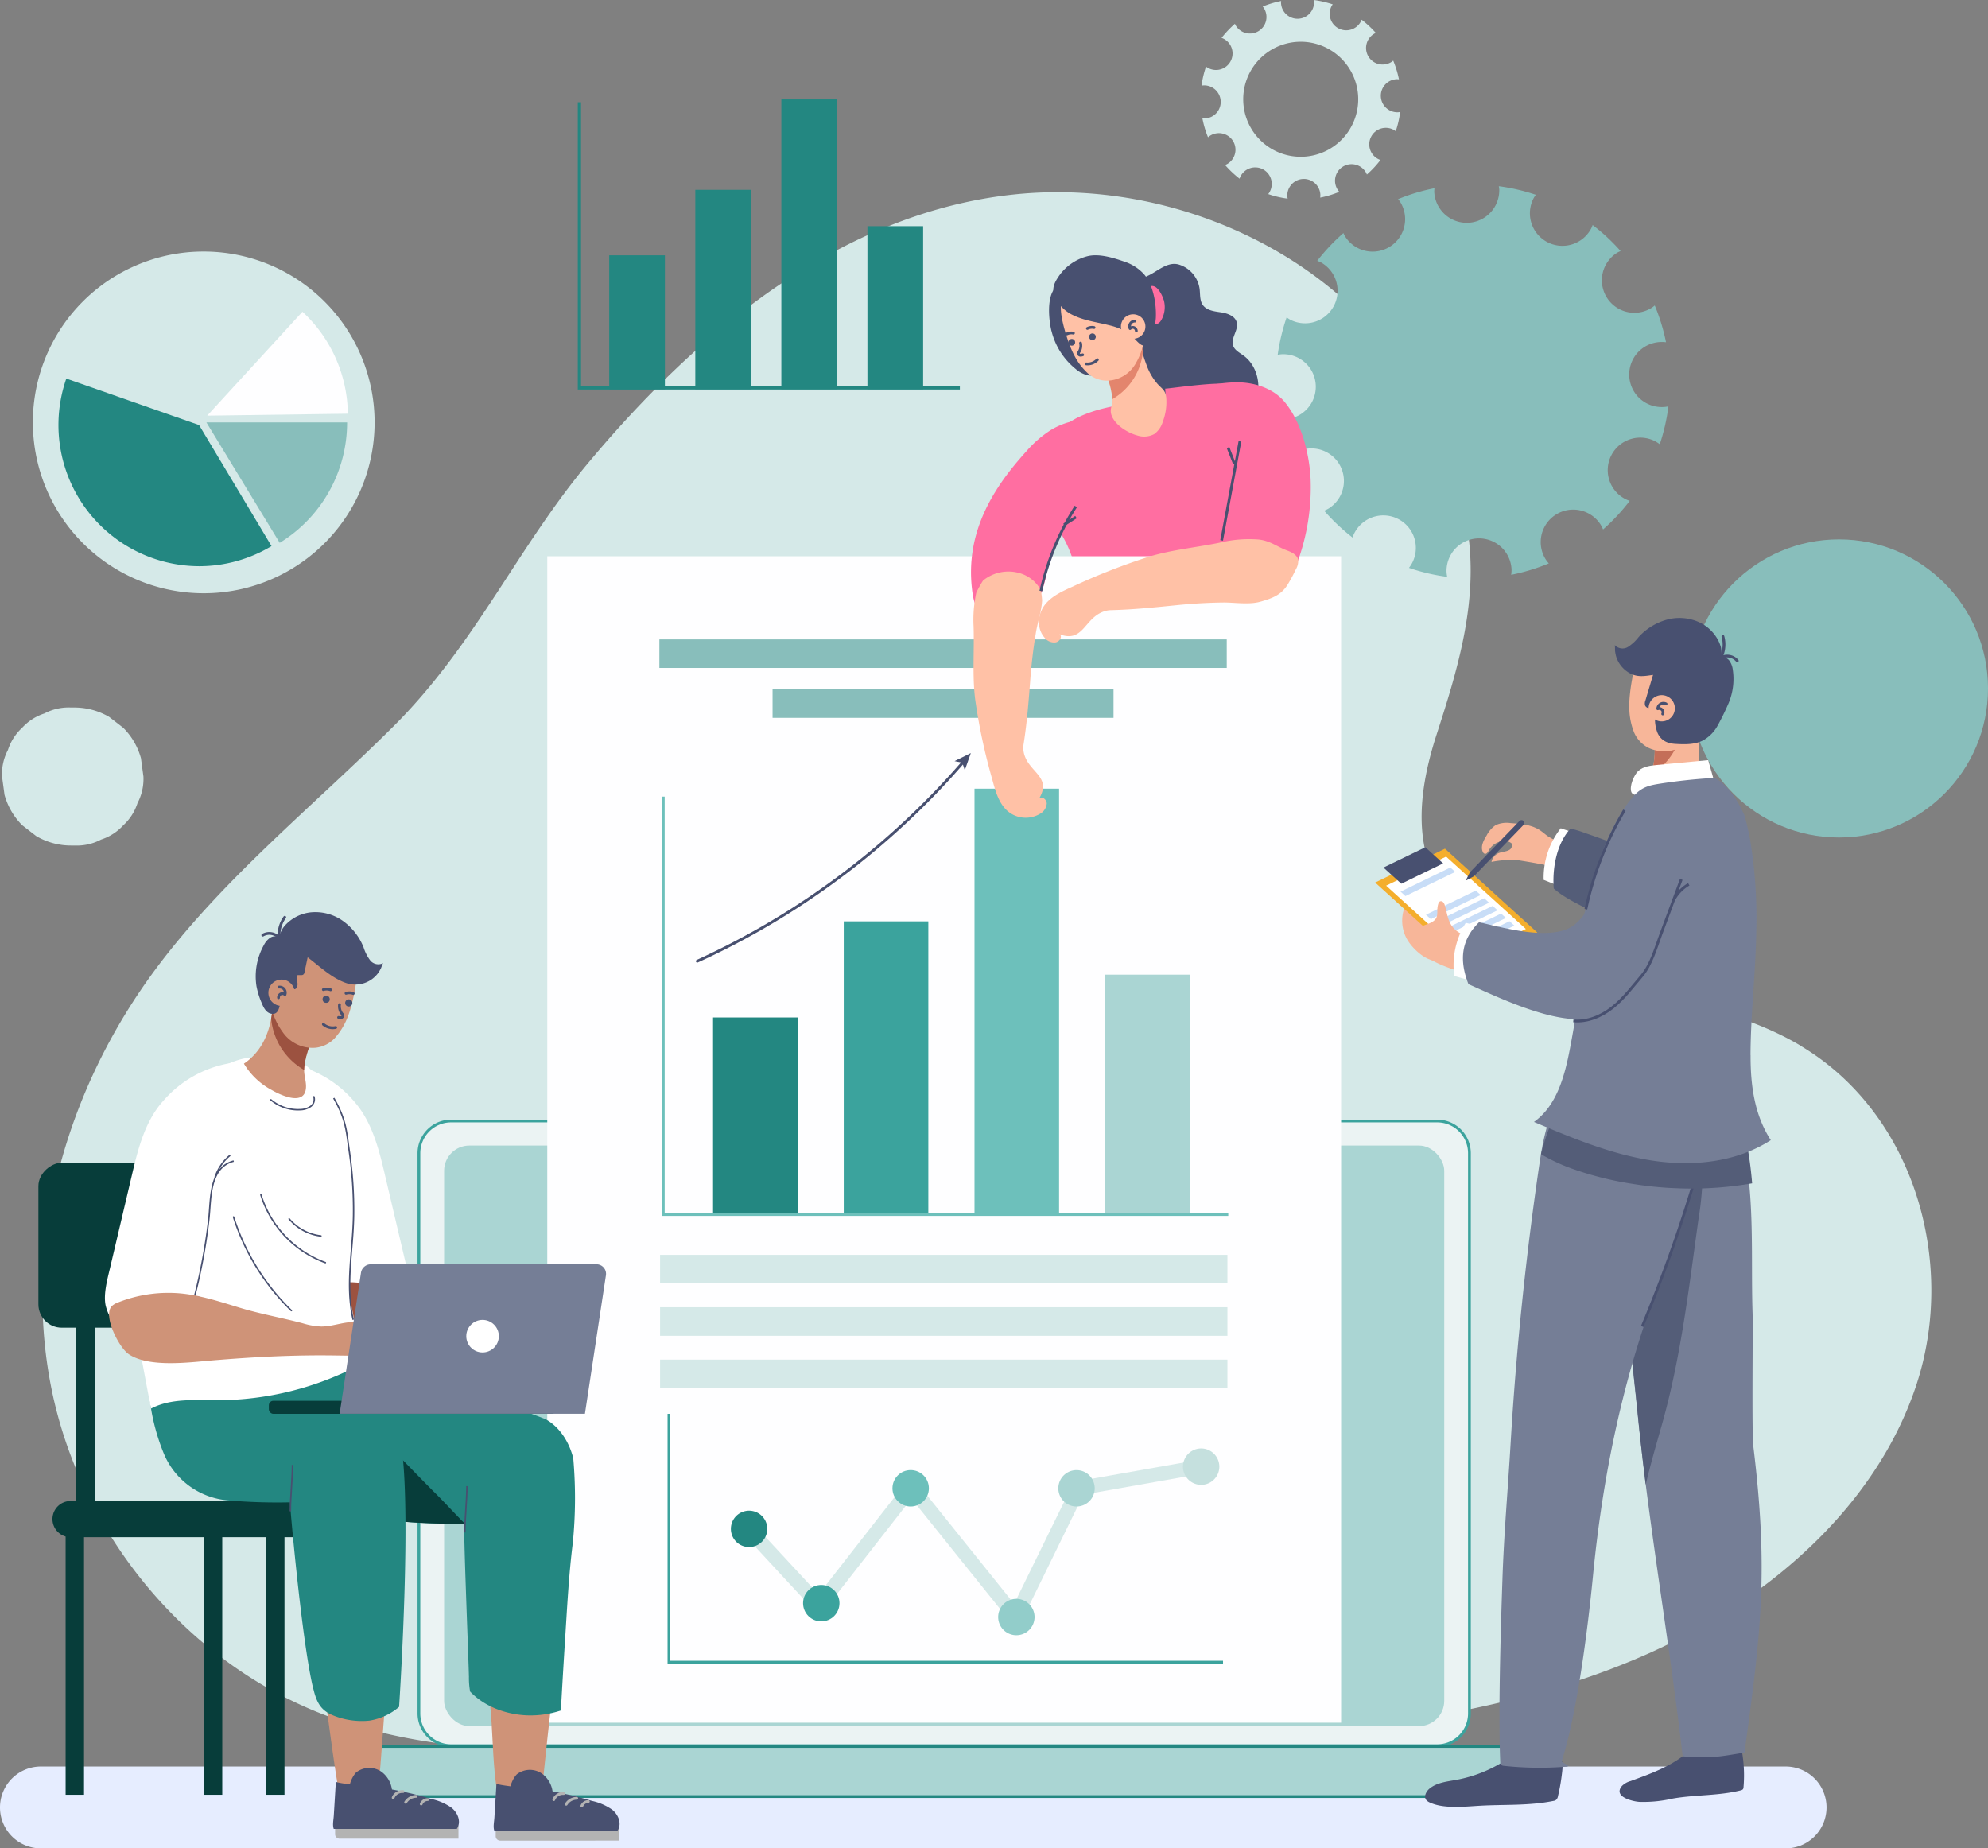 <svg xmlns="http://www.w3.org/2000/svg" width="538.728" height="500.904" viewBox="0 0 538.728 500.904">
  <rect x="0" y="0" width="538.728" height="500.904" fill="#808080" stroke="none"/>
  <g id="_2" data-name="2" transform="translate(0 -0.02)">
    <path id="Path_763" data-name="Path 763" d="M483.88,406.333H11.092A11.084,11.084,0,0,1,0,395.242H0A11.084,11.084,0,0,1,11.092,384.15H483.88a11.084,11.084,0,0,1,11.092,11.092h0a11.084,11.084,0,0,1-11.092,11.091Z" transform="translate(0 94.591)" fill="#e6edff"/>
    <path id="Path_764" data-name="Path 764" d="M485.707,273.123c-.2-.125-.4-.237-.611-.361-14.344-8.35-31.256-11.565-47.544-15.591-15.142-3.739-32.141-8.761-43.768-19.79-14.132-13.41-12.163-31.891-6.73-48.678,5.708-17.622,11.092-35.381,8.562-54.087A104.622,104.622,0,0,0,367.887,76.7c-23.666-24.825-60.343-37.986-95.475-34.259-18.151,1.925-35.053,7.926-50.828,16.685-24.751,13.743-46.357,34.374-64.437,56.033-19.292,23.1-30.67,49.339-52.679,71.285-21.747,21.685-46.186,41.226-64.481,65.8C15.623,284.963,3.759,326.675,11.66,365.981s36.8,75.174,76.37,89.368c25.2,9.035,52.841,9.222,79.785,9.3,55.981.15,112.025.287,167.82-3.951,36.714-2.792,73.927-7.664,107.377-22.246s63.073-40.191,74.039-73.441c10.892-33.038-.436-73.429-31.356-91.861Z" transform="translate(2.273 10.293)" fill="#d5e9e8"/>
    <path id="Path_765" data-name="Path 765" d="M38.091,167.606a18.64,18.64,0,0,0-4.811-8.25c-1.259-.972-2.517-1.944-3.789-2.929a18.581,18.581,0,0,0-9.434-2.555h-.922a14.037,14.037,0,0,0-7.2,1.608,14,14,0,0,0-6.019,3.863,14,14,0,0,0-3.863,6.019,14.037,14.037,0,0,0-1.608,7.2l.673,4.973a18.64,18.64,0,0,0,4.811,8.25c1.259.972,2.517,1.944,3.789,2.929a18.581,18.581,0,0,0,9.434,2.555h.922a14.037,14.037,0,0,0,7.2-1.608,14,14,0,0,0,6.019-3.863,14,14,0,0,0,3.863-6.019,14.037,14.037,0,0,0,1.608-7.2Z" transform="translate(0.106 37.883)" fill="#d5e9e8"/>
    <circle id="Ellipse_147" data-name="Ellipse 147" cx="40.391" cy="40.391" r="40.391" transform="translate(457.946 146.192)" fill="#88bebb"/>
    <path id="Path_766" data-name="Path 766" d="M282.87.282a26.911,26.911,0,0,0-5.022,1.508,4.237,4.237,0,0,1,.287.374,4.485,4.485,0,1,1-7.6,4.761c-.086-.151-.149-.313-.223-.462A28.369,28.369,0,0,0,266.7,10.29c.15.062.312.112.461.187a4.482,4.482,0,1,1-4.673,7.6,26.378,26.378,0,0,0-1.221,5.159,4.054,4.054,0,0,1,.561-.075,4.483,4.483,0,0,1,.312,8.961c-.212,0-.424-.025-.636-.037a27.133,27.133,0,0,0,1.52,5.135,4.856,4.856,0,0,1,.5-.386,4.485,4.485,0,1,1,4.761,7.6,5.809,5.809,0,0,1-.623.311,27.473,27.473,0,0,0,3.913,3.7,4.562,4.562,0,0,1,.262-.636,4.48,4.48,0,1,1,7.914,4.2,3.488,3.488,0,0,1-.411.611,26.605,26.605,0,0,0,5.272,1.234,4.271,4.271,0,0,1-.1-.7,4.483,4.483,0,0,1,8.961-.312,4.754,4.754,0,0,1-.05.735,26.835,26.835,0,0,0,5.184-1.57,3.958,3.958,0,0,1-.436-.561,4.485,4.485,0,1,1,7.6-4.762,4.982,4.982,0,0,1,.311.637,27.573,27.573,0,0,0,3.676-3.951,5.224,5.224,0,0,1-.611-.249,4.48,4.48,0,1,1,4.2-7.914,4.247,4.247,0,0,1,.548.374,26.738,26.738,0,0,0,1.2-5.222,4.942,4.942,0,0,1-.6.087,4.483,4.483,0,0,1-.312-8.961c.2,0,.4.025.586.037a27.82,27.82,0,0,0-1.558-5.072,5.345,5.345,0,0,1-.424.336,4.485,4.485,0,1,1-4.762-7.6,4.2,4.2,0,0,1,.475-.236,27.609,27.609,0,0,0-3.851-3.589c-.062.15-.112.3-.187.449a4.48,4.48,0,1,1-7.914-4.2,4.7,4.7,0,0,1,.274-.411A27.946,27.946,0,0,0,291.706.02a2.776,2.776,0,0,1,.062.449,4.483,4.483,0,0,1-8.961.312c0-.162.025-.324.037-.486Zm4.723,11.067a15.582,15.582,0,1,1-15.017,16.126,15.582,15.582,0,0,1,15.017-16.126Z" transform="translate(64.334)" fill="#d5e9e8"/>
    <path id="Ellipse_148" data-name="Ellipse 148" d="M46.143,0A46.3,46.3,0,1,1,0,46.3,46.221,46.221,0,0,1,46.143,0Z" transform="translate(8.911 68.19)" fill="#d5e9e8"/>
    <path id="Path_767" data-name="Path 767" d="M51.344,94.94,15.361,82.34a38.257,38.257,0,0,0,35.987,50.847,38.069,38.069,0,0,0,19.618-5.446L51.344,94.952Z" transform="translate(2.611 20.271)" fill="#238781"/>
    <path id="Path_768" data-name="Path 768" d="M48.4,91.87l19.868,32.639A38.258,38.258,0,0,0,86.53,91.87H48.411Z" transform="translate(7.532 22.618)" fill="#88bebb"/>
    <path id="Path_769" data-name="Path 769" d="M48.59,95.963l38.118-.523A38.309,38.309,0,0,0,74.4,67.81L48.6,95.963Z" transform="translate(7.558 16.693)" fill="#fefeff"/>
    <rect id="Rectangle_508" data-name="Rectangle 508" width="15.092" height="36.266" transform="translate(165.09 69.212)" fill="#238781"/>
    <rect id="Rectangle_509" data-name="Rectangle 509" width="15.092" height="54.012" transform="translate(188.42 51.465)" fill="#238781"/>
    <rect id="Rectangle_510" data-name="Rectangle 510" width="15.092" height="78.501" transform="translate(211.737 26.964)" fill="#238781"/>
    <rect id="Rectangle_511" data-name="Rectangle 511" width="15.092" height="44.167" transform="translate(235.067 61.31)" fill="#238781"/>
    <path id="Path_770" data-name="Path 770" d="M125.99,22.25V99.667h103.1" transform="translate(31.025 5.474)" fill="none" stroke="#238781" stroke-miterlimit="10" stroke-width="0.88"/>
    <path id="Path_771" data-name="Path 771" d="M320.315,41.058a52.251,52.251,0,0,0-9.87,2.966c.187.249.4.461.573.735a8.807,8.807,0,0,1-14.93,9.347,8.6,8.6,0,0,1-.449-.9,54.111,54.111,0,0,0-7.1,7.527,9.333,9.333,0,0,1,.91.374,8.812,8.812,0,0,1-8.263,15.566,9.378,9.378,0,0,1-.935-.623A53.978,53.978,0,0,0,277.83,86.2a7.748,7.748,0,0,1,1.1-.15,8.817,8.817,0,1,1,.623,17.622,8.263,8.263,0,0,1-1.246-.087,52.731,52.731,0,0,0,3,10.1,10.369,10.369,0,0,1,.985-.773,8.807,8.807,0,0,1,9.347,14.93,7.9,7.9,0,0,1-1.221.6,53.9,53.9,0,0,0,7.7,7.278,8.2,8.2,0,0,1,.511-1.246,8.812,8.812,0,1,1,15.566,8.263,9.076,9.076,0,0,1-.8,1.2,52.333,52.333,0,0,0,10.369,2.43,8.407,8.407,0,0,1-.187-1.383,8.817,8.817,0,0,1,17.622-.623,9.448,9.448,0,0,1-.1,1.458,53.635,53.635,0,0,0,10.194-3.091,9.169,9.169,0,0,1-.847-1.1,8.807,8.807,0,0,1,14.93-9.347A9.837,9.837,0,0,1,366,133.53a53.879,53.879,0,0,0,7.228-7.752,8.508,8.508,0,0,1-1.209-.5,8.812,8.812,0,1,1,8.263-15.566,10.921,10.921,0,0,1,1.084.723,53.089,53.089,0,0,0,2.343-10.257,9.026,9.026,0,0,1-1.184.162,8.821,8.821,0,1,1,.534-17.545,53.154,53.154,0,0,0-3.053-9.97,7.243,7.243,0,0,1-.847.648,8.807,8.807,0,0,1-9.347-14.93,9.284,9.284,0,0,1,.935-.461,52.735,52.735,0,0,0-7.577-7.054,7.752,7.752,0,0,1-.361.885,8.812,8.812,0,1,1-15.566-8.263,7.679,7.679,0,0,1,.548-.81,53.779,53.779,0,0,0-10.045-2.33c.037.3.112.586.125.885a8.817,8.817,0,0,1-17.622.623c0-.324.037-.636.062-.96Zm9.11,16.5h-.012Z" transform="translate(68.415 9.971)" fill="#88bebb"/>
    <path id="Path_772" data-name="Path 772" d="M276.636,82.261c-1.084-.8-2.43-1.458-2.841-2.729-.673-2.056,1.52-4.187.985-6.281-.461-1.757-2.542-2.468-4.337-2.729s-3.851-.511-4.885-2.019c-.847-1.246-.648-2.9-.847-4.4a8.063,8.063,0,0,0-5.646-6.53c-3.116-.885-5.832,1.944-8.437,3.078a8.961,8.961,0,0,0-5.209,6.73,21.484,21.484,0,0,0,.461,8.9,64.316,64.316,0,0,1,1.707,8.811,25.854,25.854,0,0,1-1.408,9.4c-.611,2.131-.76,5.122.386,7.091,1.134,1.932,3.415,2.841,5.571,3.465a30.362,30.362,0,0,0,12.886,1.209,17.377,17.377,0,0,0,10.68-5.645,13.993,13.993,0,0,0,4.25-5.857c1.6-4.337.424-9.758-3.3-12.487Z" transform="translate(60.361 14.131)" fill="#485070"/>
    <path id="Path_773" data-name="Path 773" d="M253.96,65.986a7.083,7.083,0,0,1-.661,5.459c-.312.536-.8,1.084-1.421,1.034-.71-.05-1.109-.823-1.333-1.508a24.484,24.484,0,0,1-1.171-5.758c-.1-1.2.125-3.365,1.832-2.954,1.321.324,2.393,2.555,2.729,3.714Z" transform="translate(61.403 15.314)" fill="#ff6ea1"/>
    <path id="Path_774" data-name="Path 774" d="M259.685,90.1c-1.259,4.374-8.375,6.493-12.475,1.446-.5-.623-.972-1.271-1.421-1.932-4.412.872-10.992,2.792-13.933,6.381a11.32,11.32,0,0,0-1.844,4.075A161.813,161.813,0,0,0,226.186,116a3.562,3.562,0,0,0-.012,1.844,4.125,4.125,0,0,0,1.533,1.682c6.107,4.811,7.7,12.587,9.721,19.6,3.053,10.655,4.449,25.411,7.5,36.066,9.982.773,51.6-8.674,56.592-13.061-7.178-12.924-12.986-36.241-15.267-52.467-.96-6.879-3.664-13.422-6.294-19.853-.611-1.508-1.171-4.985-2.318-5.957-1.52-1.3-16.014.9-17.547.947.05.86.1,1.707.112,2.567a8.776,8.776,0,0,1-.523,2.729Z" transform="translate(55.665 20.545)" fill="#ff6ea1"/>
    <path id="Path_775" data-name="Path 775" d="M241.527,85.245a19.457,19.457,0,0,0-1.957-4.3,12.291,12.291,0,0,0,6.829-2.318,20.249,20.249,0,0,0,2.742-2.418c.3-.312.773-1.1,1.259-1.67-.661.773.96,5.085,1.284,5.97a15.83,15.83,0,0,0,2.954,5.147c1.309,1.458,2.168,1.695,2.405,3.751A15.063,15.063,0,0,1,256.1,96a6.33,6.33,0,0,1-2.268,3.278,5.848,5.848,0,0,1-4.586.411c-2.58-.673-6.119-2.829-7.041-5.521-.486-1.408.062-2.131.187-3.589a13.9,13.9,0,0,0-.847-5.321Z" transform="translate(58.993 18.35)" fill="#ffc1a6"/>
    <path id="Path_776" data-name="Path 776" d="M242.4,89.856c0-.15,0-.287-.012-.436a19.122,19.122,0,0,0-.86-4.175,19.457,19.457,0,0,0-1.957-4.3,12.291,12.291,0,0,0,6.829-2.318,20.249,20.249,0,0,0,2.742-2.418c.3-.312.773-1.1,1.259-1.67.075.8.187,1.6.324,2.38a16.754,16.754,0,0,1-8.325,12.95Z" transform="translate(58.993 18.35)" fill="#e3856d"/>
    <path id="Path_777" data-name="Path 777" d="M228.782,74.523a19.085,19.085,0,0,0,6.555,10.269,7.852,7.852,0,0,0,2.941,1.62,3.754,3.754,0,0,0,3.215-.548c1.259-1,1.471-2.792,1.558-4.4a36.718,36.718,0,0,0-.287-8.985,14.285,14.285,0,0,0-4.038-7.889c-1.807-1.67-6.755-4.088-8.936-1.795-2.368,2.5-1.757,8.724-1.022,11.715Z" transform="translate(56.172 15.227)" fill="#485070"/>
    <path id="Path_778" data-name="Path 778" d="M230.732,67.083c.424-2.829,3.614-.723,6.206-1.919,2.256-1.047,3.963-1.944,6.505-1.77a9.343,9.343,0,0,1,6.094,2.7c.424.449.823.91,1.184,1.371a33.877,33.877,0,0,1,2.63,5.2.442.442,0,0,0,.025.125,17.546,17.546,0,0,1-2.343,9.995,9.151,9.151,0,0,1-7.951,4.8,7.837,7.837,0,0,1-5.06-1.969,17.318,17.318,0,0,1-3.714-4.91c-1.52-2.754-4.05-10.518-3.577-13.621Z" transform="translate(56.802 15.6)" fill="#ffc1a6"/>
    <path id="Path_779" data-name="Path 779" d="M243.472,74.32c-3.078-.723-6.256-1.171-9.085-2.567a10.224,10.224,0,0,1-4.9-4.848c-.947-2.181-.3-3.714.96-5.6a13.51,13.51,0,0,1,7.764-5.5c3.128-.823,7.041.386,10.045,1.433a12.286,12.286,0,0,1,5.483,3.564c2.443,2.954,3.278,8.038,3.078,11.777a19.986,19.986,0,0,1-.947,4.536c-.349,1.246-.985,2.655-2.43,2.829-1,.125-2.979-2.7-3.988-3.34a18.342,18.342,0,0,0-5.209-2.094c-.262-.062-.511-.125-.773-.187Z" transform="translate(56.4 13.672)" fill="#485070"/>
    <path id="Path_780" data-name="Path 780" d="M236.821,73.528a.909.909,0,1,0,.2-.668.908.908,0,0,0-.2.668Z" transform="translate(58.315 17.854)" fill="#485070"/>
    <path id="Path_781" data-name="Path 781" d="M238.257,71.261a2.83,2.83,0,0,0-1.807.237" transform="translate(58.225 17.529)" fill="none" stroke="#485070" stroke-linecap="round" stroke-miterlimit="10" stroke-width="0.75"/>
    <path id="Path_782" data-name="Path 782" d="M232.331,74.728a.909.909,0,1,0,.2-.668.908.908,0,0,0-.2.668Z" transform="translate(57.21 18.15)" fill="#485070"/>
    <path id="Path_783" data-name="Path 783" d="M233.767,72.471a2.83,2.83,0,0,0-1.807.237" transform="translate(57.119 17.827)" fill="none" stroke="#485070" stroke-linecap="round" stroke-miterlimit="10" stroke-width="0.75"/>
    <path id="Path_784" data-name="Path 784" d="M235.072,74.62a3.139,3.139,0,0,1-.361,2.318.849.849,0,0,0-.2.573.532.532,0,0,0,.474.4,1.7,1.7,0,0,0,.661-.1" transform="translate(57.746 18.37)" fill="none" stroke="#485070" stroke-linecap="round" stroke-miterlimit="10" stroke-width="0.75"/>
    <path id="Path_785" data-name="Path 785" d="M239.218,78.24a3.633,3.633,0,0,1-3.028,1.122" transform="translate(58.161 19.261)" fill="none" stroke="#485070" stroke-linecap="round" stroke-miterlimit="10" stroke-width="0.75"/>
    <path id="Path_786" data-name="Path 786" d="M250.359,71.35a3.316,3.316,0,1,1-1.2-2.238A3.32,3.32,0,0,1,250.359,71.35Z" transform="translate(60.019 16.83)" fill="#ffc1a6"/>
    <path id="Path_787" data-name="Path 787" d="M247.089,69.84a1.44,1.44,0,0,0-1.234.648,1.475,1.475,0,0,0-.1,1.383.993.993,0,0,1,1.059-.262,1.02,1.02,0,0,1,.636.9" transform="translate(60.485 17.193)" fill="none" stroke="#485070" stroke-linecap="round" stroke-linejoin="round" stroke-width="0.75"/>
    <path id="Rectangle_512" data-name="Rectangle 512" d="M8.74,0h267.2a8.74,8.74,0,0,1,8.74,8.74V160.55a8.74,8.74,0,0,1-8.74,8.74H8.74A8.74,8.74,0,0,1,0,160.55V8.74A8.74,8.74,0,0,1,8.74,0Z" transform="translate(113.521 303.805)" fill="#ebf3f3" stroke="#3ba39d" stroke-width="0.75"/>
    <path id="Path_788" data-name="Path 788" d="M401.008,379.79H74.18a13.584,13.584,0,0,0,13.584,13.584H387.412A13.584,13.584,0,0,0,401,379.79Z" transform="translate(18.267 93.517)" fill="#aad5d3" stroke="#238781" stroke-miterlimit="10" stroke-width="0.75"/>
    <rect id="Rectangle_513" data-name="Rectangle 513" width="271.021" height="157.326" rx="6.83" transform="translate(120.35 310.46)" fill="#aad5d3"/>
    <path id="Path_789" data-name="Path 789" d="M209.172,246.746a2.1,2.1,0,1,1-.615-1.491,2.106,2.106,0,0,1,.615,1.491Z" transform="translate(50.471 60.237)" fill="#333"/>
    <rect id="Rectangle_514" data-name="Rectangle 514" width="316.098" height="215.127" transform="translate(148.303 466.864) rotate(-90)" fill="#fefeff"/>
    <path id="Path_790" data-name="Path 790" d="M236,363.631l-28.626-35.668-24.9,31.9-21.585-23.33,2.829-2.6,18.507,20,25.1-32.166L235.2,356.5l16.189-33.038,34.16-6.044.66,3.789-32.228,5.7Z" transform="translate(39.619 78.159)" fill="#d5e9e8"/>
    <path id="Path_791" data-name="Path 791" d="M267.09,319.915a4.93,4.93,0,1,0-1.444,3.491A4.935,4.935,0,0,0,267.09,319.915Z" transform="translate(63.34 77.558)" fill="#c5e0de"/>
    <path id="Path_792" data-name="Path 792" d="M226.91,352.615a4.93,4.93,0,1,0-1.444,3.491,4.935,4.935,0,0,0,1.444-3.491Z" transform="translate(53.445 85.61)" fill="#92cdca"/>
    <path id="Path_793" data-name="Path 793" d="M239.99,324.625a4.93,4.93,0,1,0-1.444,3.491,4.935,4.935,0,0,0,1.444-3.491Z" transform="translate(56.666 78.718)" fill="#aad5d3"/>
    <circle id="Ellipse_149" data-name="Ellipse 149" cx="4.935" cy="4.935" r="4.935" transform="translate(241.847 398.408)" fill="#6dc0bb"/>
    <circle id="Ellipse_150" data-name="Ellipse 150" cx="4.935" cy="4.935" r="4.935" transform="translate(217.62 429.539)" fill="#3ba39d"/>
    <path id="Path_794" data-name="Path 794" d="M168.79,333.445a4.93,4.93,0,1,0-1.444,3.491,4.935,4.935,0,0,0,1.444-3.491Z" transform="translate(39.133 80.889)" fill="#238781"/>
    <path id="Path_795" data-name="Path 795" d="M145.46,307.46v67.285H295.608" transform="translate(35.819 75.706)" fill="none" stroke="#3ba39d" stroke-miterlimit="10" stroke-width="0.75"/>
    <rect id="Rectangle_515" data-name="Rectangle 515" width="22.918" height="53.227" transform="translate(193.231 275.752)" fill="#238781"/>
    <path id="Rectangle_516" data-name="Rectangle 516" d="M0,0H22.918V79.274H0Z" transform="translate(228.649 249.705)" fill="#3ba39d"/>
    <path id="Path_796" data-name="Path 796" d="M151.62,219.685a211.218,211.218,0,0,0,72.033-53.925" transform="translate(37.336 40.813)" fill="none" stroke="#485070" stroke-linecap="round" stroke-miterlimit="10" stroke-width="0.75"/>
    <path id="Path_797" data-name="Path 797" d="M211.972,163.78l-1.633,4.648-.673-2.044-2.106-.424Z" transform="translate(51.111 40.325)" fill="#485070"/>
    <rect id="Rectangle_517" data-name="Rectangle 517" width="22.918" height="115.228" transform="translate(264.08 213.751)" fill="#6dc0bb"/>
    <rect id="Rectangle_518" data-name="Rectangle 518" width="22.918" height="64.83" transform="translate(299.51 264.149)" fill="#aad5d3"/>
    <path id="Path_798" data-name="Path 798" d="M144.23,173.24V286.5h153.1" transform="translate(35.516 42.655)" fill="none" stroke="#6dc0bb" stroke-miterlimit="10" stroke-width="0.75"/>
    <rect id="Rectangle_519" data-name="Rectangle 519" width="153.749" height="7.739" transform="translate(178.874 340.083)" fill="#d5e9e8"/>
    <rect id="Rectangle_520" data-name="Rectangle 520" width="92.397" height="7.739" transform="translate(209.357 186.82)" fill="#88bebb"/>
    <rect id="Rectangle_521" data-name="Rectangle 521" width="153.749" height="7.739" transform="translate(178.687 173.298)" fill="#88bebb"/>
    <rect id="Rectangle_522" data-name="Rectangle 522" width="153.749" height="7.739" transform="translate(178.874 354.278)" fill="#d5e9e8"/>
    <rect id="Rectangle_523" data-name="Rectangle 523" width="153.749" height="7.739" transform="translate(178.874 368.473)" fill="#d5e9e8"/>
    <path id="Path_799" data-name="Path 799" d="M263.616,84.26c-1.8.424-3.577.922-5.334,1.421a2.123,2.123,0,0,0-.835.374,2,2,0,0,0-.523,1.147c-1.159,5.633.424,13.086,4.05,17.609,1.1,1.371,2.393,2.555,3.577,3.851,1.171,1.271,2.729,2.418,3.776,3.764,1.221,1.558,1.732,4.075,2.306,5.932a58.306,58.306,0,0,1,2.393,13.148c.187,2.966.324,6.331,2.6,8.238,2.256,1.894,5.82,1.408,8.138-.386s3.639-4.6,4.624-7.365a59.045,59.045,0,0,0,3.6-22.57c-.336-6.967-2.468-15.354-6.966-20.862-3.016-3.689-7.976-5.334-12.737-5.409a35.221,35.221,0,0,0-8.674,1.109Z" transform="translate(63.174 20.47)" fill="#ff6ea1"/>
    <path id="Path_800" data-name="Path 800" d="M265.64,122.834q2.486-13.422,4.96-26.844" transform="translate(65.413 23.632)" fill="none" stroke="#485070" stroke-miterlimit="10" stroke-width="0.75"/>
    <path id="Path_801" data-name="Path 801" d="M267.03,97.34c.573,1.458,1.147,2.929,1.72,4.387" transform="translate(65.755 23.965)" fill="none" stroke="#485070" stroke-miterlimit="10" stroke-width="0.75"/>
    <path id="Path_802" data-name="Path 802" d="M243.435,136.882a6.358,6.358,0,0,1,1.982-.374c6.044-.137,11.951-.76,18.046-1.371,4.088-.411,8.175-.648,12.238-.7,3.278-.05,7.079.673,10.282-.237,3.377-.96,5.683-1.907,7.378-4.7a45.794,45.794,0,0,0,2.218-4.138,4.217,4.217,0,0,0,.573-2.542c-.262-1.234-1.62-1.982-2.954-2.468-2.829-1.047-4.586-2.667-7.839-3a33.167,33.167,0,0,0-10.12.8c-6.48,1.358-12.973,1.919-19.329,3.814a173.58,173.58,0,0,0-20.862,8.163c-2.492,1.109-5.06,2.293-6.854,4.15-2.767,2.841-3.066,7.079-.71,9.733a3.251,3.251,0,0,0,2.929,1.234c1.2-.212,1.994-1.782.985-2.243,6.543,2.517,6.717-4.212,12.039-6.119Z" transform="translate(55.627 28.864)" fill="#ffc1a6"/>
    <path id="Path_803" data-name="Path 803" d="M223.6,133.909l.05-.4c-.1.249-.2.486-.3.735.087-.112.174-.224.249-.337Z" transform="translate(54.999 32.871)" fill="#ff6ea1"/>
    <path id="Path_804" data-name="Path 804" d="M243.578,93.652a4.285,4.285,0,0,0-1.67-1.732c-2.119-1.234-6.555.661-8.45,1.707a13.429,13.429,0,0,0-1.2.735,30.449,30.449,0,0,0-6.057,5.359c-.611.673-1.209,1.346-1.795,2.031-8.786,10.157-14.469,21.336-13.048,34.932.3,2.916.885,6.044,3.053,8.013a7.716,7.716,0,0,0,6.518,1.67,11.84,11.84,0,0,0,5.77-3.066l-.062.561c.112-.262.212-.523.324-.8,3.465-3.365,4.275-8.013,5.122-12.55v-.025q4.131-10.151,8.263-20.289c1.321-3.228,5.571-12.114,3.215-16.538Z" transform="translate(51.994 22.531)" fill="#ff6ea1"/>
    <path id="Path_805" data-name="Path 805" d="M229.4,185.93c3.789-6.194-3.128-7.228-4.125-12.762a6.07,6.07,0,0,1-.025-2.019c.96-6.032,1.4-11.989,1.869-18.145.324-4.113.823-8.213,1.5-12.276.461-2.742,1.52-5.783,1.658-8.624a27.115,27.115,0,0,0-.324-2.7,9.445,9.445,0,0,0-5.7-4.649,10.886,10.886,0,0,0-9.97,1.982,27,27,0,0,0-1.844,3.315,34.155,34.155,0,0,0-.735,9.085c.224,6.63-.374,13.16.424,19.728a158.725,158.725,0,0,0,4.648,21.8c.7,2.617,1.446,5.321,3.028,7.353a7.553,7.553,0,0,0,9.92,1.932,3.487,3.487,0,0,0,1.807-2.754c0-1.209-1.471-2.206-2.144-1.271Z" transform="translate(52.124 30.6)" fill="#ffc1a6"/>
    <path id="Path_806" data-name="Path 806" d="M226.33,133.068a70.677,70.677,0,0,1,9.47-22.918" transform="translate(55.733 27.119)" fill="none" stroke="#485070" stroke-miterlimit="10" stroke-width="0.75"/>
    <path id="Path_807" data-name="Path 807" d="M231.37,114.554l3.24-2.094" transform="translate(56.974 27.688)" fill="none" stroke="#485070" stroke-miterlimit="10" stroke-width="0.75"/>
    <path id="Path_808" data-name="Path 808" d="M81.14,241.681c4.636,5.3,6.543,12.45,8.113,19.142Q92.3,273.8,95.36,286.782a31.414,31.414,0,0,1,1.022,6.169c.1,3.352-.86,7.6-1.645,10.83-1.009,4.138-3.489,3.888-7.166,3.514-5.832-.573-13.759-2.343-17.7-7.091-1.869-2.256-2.468-5.284-3.016-8.163-.735-3.963-1.483-7.926-2.218-11.9-3.028-16.2-6.057-32.913-2.63-49.04a30.712,30.712,0,0,1,19.13,10.568Z" transform="translate(14.896 56.903)" fill="#fff"/>
    <path id="Path_809" data-name="Path 809" d="M87.764,281.169c2.58,1.221,5.047,2.792,7.527,4.287,3.938,2.368,8.051,4.038,12.089,6.244a12.19,12.19,0,0,0,3.577,1.471c2.156.386,4.437-.436,6.618-.137,2.9.386,5.384,2.979,6.443,6.406,1.77,5.77-2.38,3.627-5.135,3.116-2.144-.4-4.3-.785-6.443-1.184a192.838,192.838,0,0,0-25.2-2.742c-4.7-.249-12.986-.137-16.5-4.412-1.707-2.081-3.6-11.166-1.346-13.41a3.508,3.508,0,0,1,1.446-.785,21.926,21.926,0,0,1,13.5-.212,24.508,24.508,0,0,1,3.427,1.358Z" transform="translate(16.834 68.66)" fill="#9c5240"/>
    <path id="Path_810" data-name="Path 810" d="M98.734,336.216H16.308a4.9,4.9,0,0,1-4.9-4.9h0a4.9,4.9,0,0,1,4.9-4.9H98.734a4.9,4.9,0,0,1,4.9,4.9h0A4.9,4.9,0,0,1,98.734,336.216Z" transform="translate(2.81 80.375)" fill="#073d3a"/>
    <rect id="Rectangle_524" data-name="Rectangle 524" width="44.715" height="80.258" rx="6.33" transform="translate(90.664 315.108) rotate(90)" fill="#073d3a"/>
    <rect id="Rectangle_525" data-name="Rectangle 525" width="4.985" height="59.496" transform="translate(20.688 352.558)" fill="#073d3a"/>
    <rect id="Rectangle_526" data-name="Rectangle 526" width="4.985" height="59.496" transform="translate(74.463 352.558)" fill="#073d3a"/>
    <rect id="Rectangle_527" data-name="Rectangle 527" width="4.985" height="72.27" transform="translate(55.246 414.123)" fill="#073d3a"/>
    <rect id="Rectangle_528" data-name="Rectangle 528" width="4.985" height="72.27" transform="translate(17.784 414.123)" fill="#073d3a"/>
    <rect id="Rectangle_529" data-name="Rectangle 529" width="4.985" height="72.27" transform="translate(97.693 414.123)" fill="#485070"/>
    <rect id="Rectangle_530" data-name="Rectangle 530" width="4.985" height="72.27" transform="translate(72.108 414.123)" fill="#073d3a"/>
    <path id="Path_811" data-name="Path 811" d="M126.889,352.65c-2.829.6-4.773.735-8.113,1.209-4.86.685-9.721,1.259-14.606,1.67,1.271,8.786,2.43,16.513,2.729,18.058,1.271,6.73.573,23.591,3.577,29.985,3.652.449,6.817-.15,10.232-.424C122.527,386.286,124.01,369.362,126.889,352.65Z" transform="translate(25.651 86.834)" fill="#cf9378"/>
    <path id="Path_812" data-name="Path 812" d="M116.72,381.928a20.7,20.7,0,0,0,.312,4.125c3.863,4.088,9.658,6.181,15.229,6.456a26.157,26.157,0,0,0,9.372-1.309q.542-9.87,1.171-19.741c.548-8.562.985-17.111,2.056-25.635a123.523,123.523,0,0,0,.125-23.018c-2.181-8.362-7.739-10.643-7.739-10.643s-15.528-6.144-27.417-8.761c-14.594-3.2-29.436-5.583-44.117-8.786-7.054-1.533-18.856-1.259-22.507,6.468-4.212,8.923,4.187,20.787,10.955,25.947,7,5.334,15.64,8.026,24.239,9.908a157.252,157.252,0,0,0,37.1,3.564c-.4,0,1.184,38.322,1.209,41.413Z" transform="translate(10.36 72.361)" fill="#238781"/>
    <path id="Path_813" data-name="Path 813" d="M115.5,340.585a.935.935,0,0,0,.075-.062c-2.717-2.692-5.272-5.546-7.988-8.238-4.038-4.013-7.964-8.138-11.964-12.176-7.964-8.013-15.977-16-23.766-24.19-2.044-.411-4.088-.847-6.132-1.284-7.054-1.533-18.856-1.259-22.507,6.468C39,310.027,47.4,321.892,54.168,327.051c7,5.334,15.64,8.026,24.239,9.908a157.252,157.252,0,0,0,37.1,3.564l-.025.075Z" transform="translate(10.362 72.366)" fill="#073d3a"/>
    <path id="Path_814" data-name="Path 814" d="M101.08,335.742c.012-3.9.548-8.661.561-12.562" transform="translate(24.891 79.577)" fill="none" stroke="#485070" stroke-miterlimit="10" stroke-width="0.4"/>
    <path id="Path_815" data-name="Path 815" d="M116.094,307.227c-10.444-3.352-19.965-6.468-35.294-8.537" transform="translate(19.897 73.546)" fill="none" stroke="#485070" stroke-miterlimit="10" stroke-width="0.75"/>
    <path id="Path_816" data-name="Path 816" d="M107.79,397.36h33.424v3.614H108.986a1.2,1.2,0,0,1-1.2-1.2V397.36Z" transform="translate(26.543 97.844)" fill="#b3b3b3"/>
    <path id="Path_817" data-name="Path 817" d="M140.861,400.689a3.767,3.767,0,0,0,.312-.536c.81-1.782-.137-3.926-1.7-5.2a15.09,15.09,0,0,0-5.546-2.4,90.779,90.779,0,0,0-12.562-2.891c-1.134-.162-13.31-1.271-13.26-1.82q-.28,4.6-.561,9.21c-.075,1.271-.4,2.517-.012,3.627h33.312Z" transform="translate(26.435 95.499)" fill="#485070"/>
    <path id="Path_818" data-name="Path 818" d="M112.8,386.052a5.783,5.783,0,0,1,6.73-.187A7.191,7.191,0,0,1,122.5,392.1a1.676,1.676,0,0,1-.436,1.221,1.865,1.865,0,0,1-1.271.324c-1.919.025-3.838.05-5.758.062-1.2.013-2.729.287-3.552-.785-1.471-1.894-.112-5.459,1.321-6.879Z" transform="translate(27.294 94.77)" fill="#485070"/>
    <path id="Path_819" data-name="Path 819" d="M123.1,390.022a2.656,2.656,0,0,0-2.679,1.67" transform="translate(29.653 96.034)" fill="none" stroke="#b3b3b3" stroke-linecap="round" stroke-miterlimit="10" stroke-width="0.75"/>
    <path id="Path_820" data-name="Path 820" d="M123.12,392.68a3.417,3.417,0,0,1,2.841-1.62" transform="translate(30.318 96.292)" fill="none" stroke="#b3b3b3" stroke-linecap="round" stroke-miterlimit="10" stroke-width="0.75"/>
    <path id="Path_821" data-name="Path 821" d="M126.52,392.969a1.94,1.94,0,0,1,1.77-1.209" transform="translate(31.155 96.465)" fill="none" stroke="#b3b3b3" stroke-linecap="round" stroke-miterlimit="10" stroke-width="0.75"/>
    <path id="Path_822" data-name="Path 822" d="M80.5,349.328q-6.413.9-12.874,1.5c3.253,15.989,4.748,32.278,7.4,48.379,3.652-.012,6.979-.785,10.867-.7.735-4.873,2.231-33.811,4.511-50.785a82.907,82.907,0,0,1-9.908,1.62Z" transform="translate(16.654 85.62)" fill="#cf9378"/>
    <path id="Path_823" data-name="Path 823" d="M76.969,385.83c.885,3.6,1.919,5.807,5.459,7.216a20.622,20.622,0,0,0,9.733,1.371,16.3,16.3,0,0,0,8.038-3.726s4.574-68.282-1.122-77.03c-6.967-10.7-22.233-12.9-34.122-15.516-10.419-2.293-20.962-4.15-31.48-6.194-2.567,9.733-.71,21.186,3,30.172.025.05.037.087.062.137a20.679,20.679,0,0,0,17.335,12.475,156.58,156.58,0,0,0,16.75.523c-.075,0,3.165,37.686,6.331,50.573Z" transform="translate(7.95 71.887)" fill="#238781"/>
    <path id="Path_824" data-name="Path 824" d="M63.14,331.132c.012-3.9.548-8.661.561-12.562" transform="translate(15.548 78.442)" fill="none" stroke="#485070" stroke-miterlimit="10" stroke-width="0.4"/>
    <path id="Path_825" data-name="Path 825" d="M72.87,396.94h33.424v3.614H74.066a1.2,1.2,0,0,1-1.2-1.2V396.94Z" transform="translate(17.944 97.74)" fill="#b3b3b3"/>
    <path id="Path_826" data-name="Path 826" d="M105.931,400.269a3.766,3.766,0,0,0,.312-.536c.81-1.782-.137-3.926-1.695-5.2a15.089,15.089,0,0,0-5.548-2.4,90.793,90.793,0,0,0-12.56-2.891c-1.134-.162-13.31-1.271-13.26-1.819q-.28,4.6-.561,9.21c-.075,1.271-.4,2.517-.012,3.627h33.312Z" transform="translate(17.833 95.396)" fill="#485070"/>
    <path id="Path_827" data-name="Path 827" d="M77.876,385.632a5.783,5.783,0,0,1,6.73-.187,7.192,7.192,0,0,1,2.966,6.231,1.676,1.676,0,0,1-.436,1.221,1.865,1.865,0,0,1-1.271.324c-1.919.025-3.838.05-5.758.062-1.2.012-2.729.287-3.552-.785-1.471-1.894-.112-5.459,1.321-6.879Z" transform="translate(18.695 94.666)" fill="#485070"/>
    <path id="Path_828" data-name="Path 828" d="M88.169,389.6a2.656,2.656,0,0,0-2.679,1.67" transform="translate(21.052 95.93)" fill="none" stroke="#b3b3b3" stroke-linecap="round" stroke-miterlimit="10" stroke-width="0.75"/>
    <path id="Path_829" data-name="Path 829" d="M88.2,392.26a3.417,3.417,0,0,1,2.841-1.62" transform="translate(21.719 96.189)" fill="none" stroke="#b3b3b3" stroke-linecap="round" stroke-miterlimit="10" stroke-width="0.75"/>
    <path id="Path_830" data-name="Path 830" d="M91.59,392.549a1.94,1.94,0,0,1,1.77-1.209" transform="translate(22.554 96.361)" fill="none" stroke="#b3b3b3" stroke-linecap="round" stroke-miterlimit="10" stroke-width="0.75"/>
    <path id="Path_831" data-name="Path 831" d="M33.184,320.4c.3,1.57.586,3.141.885,4.711,5.421-2.854,11.914-2.256,18.033-2.268A83.151,83.151,0,0,0,90.735,313.2a52.971,52.971,0,0,1-1.446-9.9c-.012-3.415-1.433-6.717-1.433-10.144-.224-4.624-.05-9.26.187-13.871.436-8.749,1.022-17.6-.611-26.209A38.429,38.429,0,0,0,80.89,237.4c-1.558-2.106-3.714-4.848-6.107-6.057-2.53-1.284-6.331-.86-9.185-1.109a23.9,23.9,0,0,0-6.256-.012,21.047,21.047,0,0,0-7.091,2.991c-11.8,7.079-13.235,18.494-16.787,30.782-1.77,6.144-4.561,11.951-6.331,18.083a34.8,34.8,0,0,0-1.321,10.568c.075,3.228,1.321,6.094,1.907,9.272q1.739,9.253,3.465,18.507Z" transform="translate(6.846 56.635)" fill="#fff"/>
    <path id="Path_832" data-name="Path 832" d="M58.91,239.345a11.415,11.415,0,0,0,7.951,2.667,5.11,5.11,0,0,0,2.8-.872,2.392,2.392,0,0,0,.9-2.63" transform="translate(14.506 58.727)" fill="none" stroke="#485070" stroke-linecap="round" stroke-miterlimit="10" stroke-width="0.4"/>
    <path id="Path_833" data-name="Path 833" d="M56.73,259.83A28.6,28.6,0,0,0,74.2,278.212" transform="translate(13.97 63.977)" fill="none" stroke="#485070" stroke-linecap="round" stroke-miterlimit="10" stroke-width="0.4"/>
    <path id="Path_834" data-name="Path 834" d="M62.87,265.06a13.288,13.288,0,0,0,8.612,4.636" transform="translate(15.482 65.265)" fill="none" stroke="#485070" stroke-linecap="round" stroke-miterlimit="10" stroke-width="0.4"/>
    <path id="Path_835" data-name="Path 835" d="M50.78,264.65a61.265,61.265,0,0,0,15.678,25.374" transform="translate(12.504 65.164)" fill="none" stroke="#485070" stroke-linecap="round" stroke-miterlimit="10" stroke-width="0.4"/>
    <path id="Path_836" data-name="Path 836" d="M72.57,238.8c3.39,5.832,3.44,9.147,4.2,14.294a109.82,109.82,0,0,1,1.171,17.4c-.125,9.758-2.281,18.694-.1,28.377" transform="translate(17.87 58.799)" fill="none" stroke="#485070" stroke-miterlimit="10" stroke-width="0.4"/>
    <path id="Path_837" data-name="Path 837" d="M70.288,230.983a20.425,20.425,0,0,1,2.106-4.624,13.249,13.249,0,0,1-7.328-2.492,22.446,22.446,0,0,1-2.954-2.592c-.324-.336-.823-1.184-1.346-1.795-.536,5.87-2.729,11.391-7.727,14.743a19.382,19.382,0,0,0,7.565,7.166c2.6,1.508,9.11,4.437,9.26-.847.05-1.732-.636-3.327-.486-5.085a20.247,20.247,0,0,1,.922-4.474Z" transform="translate(13.061 54.041)" fill="#cf9378"/>
    <path id="Path_838" data-name="Path 838" d="M67.9,235.93c0-.15,0-.312.012-.474a21.568,21.568,0,0,1,3.028-9.1,13.249,13.249,0,0,1-7.328-2.492,22.442,22.442,0,0,1-2.954-2.592c-.324-.336-.823-1.184-1.346-1.795-.075.86-.2,1.707-.349,2.555a17.987,17.987,0,0,0,8.936,13.9Z" transform="translate(14.519 54.041)" fill="#9c5240"/>
    <path id="Path_839" data-name="Path 839" d="M38.412,241.681c-4.636,5.3-6.543,12.45-8.113,19.142q-3.047,12.973-6.107,25.959c-.71,3-1.844,7.1-1.171,10.157a13.2,13.2,0,0,0,6.019,8.15c3.078,1.844,7.764,2.692,11.154,1.122,3.315-1.545,7.1-3.1,9.509-6.007,1.869-2.256,2.468-5.284,3.016-8.163.735-3.963,1.483-7.926,2.218-11.9,3.028-16.2,6.057-32.913,2.63-49.04a30.712,30.712,0,0,0-19.13,10.568Z" transform="translate(5.618 56.903)" fill="#fff"/>
    <path id="Path_840" data-name="Path 840" d="M53.036,252.5c-6.742,1.757-6.132,10.381-6.742,15.7a157.585,157.585,0,0,1-4.474,23.28" transform="translate(10.298 62.172)" fill="none" stroke="#485070" stroke-miterlimit="10" stroke-width="0.4"/>
    <path id="Path_841" data-name="Path 841" d="M46.76,257.247a12.862,12.862,0,0,1,4.088-6.007" transform="translate(11.514 61.862)" fill="none" stroke="#485070" stroke-miterlimit="10" stroke-width="0.4"/>
    <path id="Path_842" data-name="Path 842" d="M48.445,282.17c3.614.785,7.166,1.944,10.705,3.016,5.633,1.707,11.341,2.692,17.061,4.212a19.828,19.828,0,0,0,4.96.872c2.891.025,5.683-1.147,8.574-1.209a11.636,11.636,0,0,1,9.746,5.284c3.539,5.409-2.33,3.963-6.019,3.9-2.879-.037-5.758-.087-8.636-.125-11.316-.162-22.021.411-33.374,1.358-6.169.523-16.924,1.969-22.408-1.7-2.667-1.782-7.066-10.431-4.611-13.023a4.738,4.738,0,0,1,1.707-1.009,37.006,37.006,0,0,1,17.522-2.393,46.8,46.8,0,0,1,4.761.785Z" transform="translate(5.842 69.229)" fill="#cf9378"/>
    <rect id="Rectangle_531" data-name="Rectangle 531" width="77.803" height="3.539" rx="1.21" transform="translate(72.856 379.627)" fill="#073d3a"/>
    <path id="Path_843" data-name="Path 843" d="M140.337,315.455H73.85l5.783-38.2a2.7,2.7,0,0,1,2.63-2.318h61.216a2.593,2.593,0,0,1,2.53,3.028l-5.683,37.487Z" transform="translate(18.185 67.698)" fill="#757e96"/>
    <circle id="Ellipse_151" data-name="Ellipse 151" cx="4.412" cy="4.412" r="4.412" transform="translate(126.357 357.705)" fill="#fff"/>
    <path id="Path_844" data-name="Path 844" d="M82.1,209.731c-.76-2.966-3.938-.386-6.842-1.371-2.517-.872-4.437-1.645-7.129-1.171a9.93,9.93,0,0,0-6.206,3.552c-.411.523-.773,1.059-1.109,1.583a34.74,34.74,0,0,0-2.231,5.832.511.511,0,0,1-.012.137A18.755,18.755,0,0,0,62.159,228.7a9.826,9.826,0,0,0,9.01,4.262,8.445,8.445,0,0,0,5.184-2.655,18.68,18.68,0,0,0,3.427-5.646c1.321-3.1,3.165-11.665,2.33-14.93Z" transform="translate(14.423 50.979)" fill="#cf9378"/>
    <path id="Path_845" data-name="Path 845" d="M68.808,214.775c.025-.125.05-.274.087-.449.262-1.234.523-2.48.785-3.714,3.128,2.343,6.518,5.67,10.568,7.016a7.7,7.7,0,0,0,8.462-2.667,9.718,9.718,0,0,0,.872-1.471,11.706,11.706,0,0,1,.536-1.309,2.808,2.808,0,0,1-3.514-.773,11.732,11.732,0,0,1-1.77-3.5,16.2,16.2,0,0,0-5.645-7.191,12.9,12.9,0,0,0-8.774-2.281,11,11,0,0,0-5.346,2.144,9.631,9.631,0,0,0-2.044,2.044c-.262.361-1.358,2.343-.91,2.729a2.273,2.273,0,0,0-2.542-.075,5.106,5.106,0,0,0-1.757,2.019,17.329,17.329,0,0,0-2.006,11.141,21.688,21.688,0,0,0,1.5,4.748c.511,1.284,1.346,2.729,2.9,2.754,2.156.05,1.919-3.577,2.53-5.446.237-.735.187-1.658,1.059-1.869s2.318,1.458,3,.087a2.523,2.523,0,0,0,.012-1.633,2.193,2.193,0,0,1,.1-1.62c.025-.05,1.147,0,1.309-.05a.757.757,0,0,0,.573-.648Z" transform="translate(13.693 48.839)" fill="#485070"/>
    <path id="Path_846" data-name="Path 846" d="M62.226,199.48a8.09,8.09,0,0,0-.872,8" transform="translate(14.941 49.116)" fill="none" stroke="#485070" stroke-linecap="round" stroke-miterlimit="10" stroke-width="0.75"/>
    <path id="Path_847" data-name="Path 847" d="M57.14,203.465a3.519,3.519,0,0,1,4.4.7" transform="translate(14.071 49.979)" fill="none" stroke="#485070" stroke-linecap="round" stroke-miterlimit="10" stroke-width="0.75"/>
    <circle id="Ellipse_152" data-name="Ellipse 152" cx="0.972" cy="0.972" r="0.972" transform="translate(87.412 269.845)" fill="#485070"/>
    <path id="Path_848" data-name="Path 848" d="M70.31,215.237a3.092,3.092,0,0,1,1.957.05" transform="translate(17.314 52.963)" fill="none" stroke="#485070" stroke-linecap="round" stroke-miterlimit="10" stroke-width="0.75"/>
    <path id="Path_849" data-name="Path 849" d="M77,218.3a.972.972,0,1,1-.972-.972A.972.972,0,0,1,77,218.3Z" transform="translate(18.483 53.512)" fill="#485070"/>
    <path id="Path_850" data-name="Path 850" d="M75.24,216.037a3.092,3.092,0,0,1,1.957.05" transform="translate(18.528 53.16)" fill="none" stroke="#485070" stroke-linecap="round" stroke-miterlimit="10" stroke-width="0.75"/>
    <path id="Path_851" data-name="Path 851" d="M73.869,218.48a3.387,3.387,0,0,0,.636,2.43.967.967,0,0,1,.287.586c0,.237-.237.424-.461.486a1.713,1.713,0,0,1-.71-.037" transform="translate(18.129 53.795)" fill="none" stroke="#485070" stroke-linecap="round" stroke-miterlimit="10" stroke-width="0.75"/>
    <path id="Path_852" data-name="Path 852" d="M70.31,222.75a3.854,3.854,0,0,0,3.352.86" transform="translate(17.314 54.846)" fill="none" stroke="#485070" stroke-linecap="round" stroke-miterlimit="10" stroke-width="0.75"/>
    <path id="Path_853" data-name="Path 853" d="M58.36,216.6a3.564,3.564,0,1,0,3.564-3.564A3.564,3.564,0,0,0,58.36,216.6Z" transform="translate(14.371 52.455)" fill="#cf9378"/>
    <path id="Path_854" data-name="Path 854" d="M60.685,214.672a1.577,1.577,0,0,1,1.383.548,1.56,1.56,0,0,1,.249,1.471,1.062,1.062,0,0,0-1.171-.162,1.1,1.1,0,0,0-.586,1.022" transform="translate(14.912 52.855)" fill="none" stroke="#485070" stroke-linecap="round" stroke-linejoin="round" stroke-width="0.75"/>
    <path id="Path_855" data-name="Path 855" d="M384.947,379.4c-.1-.449-12.824,1.782-14.232,1.994-.05.05-.1.087-.15.137-4.4,3.739-9.982,5.77-15.441,7.752a5.263,5.263,0,0,0-2.306,1.321c-2.48,2.9,2.779,4.162,4.648,4.312a35.026,35.026,0,0,0,9.048-.885c6.132-1.084,12.388-.723,18.457-2.231a1.113,1.113,0,0,0,.636-.324,1.08,1.08,0,0,0,.15-.561,37.356,37.356,0,0,0-.8-11.515Z" transform="translate(86.72 93.407)" fill="#485070"/>
    <path id="Path_856" data-name="Path 856" d="M357.62,327.491c3.078,30.633,8.674,62.063,12.188,92.671,7.178.623,9.783.15,16.75-1.034,4.574-33.287,6.505-49.351,2.38-83.125-.424-3.465-.062-32.178-.187-35.867-.735-21.946,2.206-47.008-10.979-65.54-3.328-4.686-8.786-8.275-14.332-7.839a12.915,12.915,0,0,0-9.509,5.7c-6.8,9.247-3.016,34.359-1.8,45.326,1.608,14.531,4.025,35.119,5.483,49.713Z" transform="translate(86.181 55.824)" fill="#757e96"/>
    <path id="Path_857" data-name="Path 857" d="M359.783,346.546c1.246-5.309,2.767-10.568,4.262-15.815,5.247-18.357,7.4-37.213,10.032-56.081a87.254,87.254,0,0,0,1.171-13.472c-.087-4.586-.685-9.185-1.047-13.759a118.75,118.75,0,0,0-2.58-18.557,13.892,13.892,0,0,0-8.163-2.106,12.915,12.915,0,0,0-9.509,5.7c-6.8,9.247-3.016,34.359-1.8,45.326,1.608,14.531,4.025,35.119,5.483,49.713.623,6.256,1.358,12.624,2.156,19.055Z" transform="translate(86.186 55.824)" fill="#545d78"/>
    <path id="Path_858" data-name="Path 858" d="M346.282,382.825a1.825,1.825,0,0,0-.374.025,49.445,49.445,0,0,1-12.288-.062,4.369,4.369,0,0,0-1.558-.025,4.431,4.431,0,0,0-1.271.611,36.858,36.858,0,0,1-12.425,4.748c-2.53.461-5.247.723-7.241,2.33-.935.748-1.67,2.144-.96,3.1a2.566,2.566,0,0,0,.985.71c3.826,1.795,9.609,1.1,13.721.872,6.642-.374,13.223.037,19.778-1.3a1.629,1.629,0,0,0,.76-.3,1.789,1.789,0,0,0,.486-1.022,50.968,50.968,0,0,0,1-5.508c.087-.735.5-3.365,0-3.976a.761.761,0,0,0-.561-.224Z" transform="translate(76.307 94.233)" fill="#485070"/>
    <path id="Path_859" data-name="Path 859" d="M358.553,230.131c-15.1-.237-19.728,15.528-21.523,27.654q-5.7,38.416-7.988,77.23c-.76,12.861-1.77,23.716-2.193,36.59-.449,13.21-1.159,36.079-.586,49.227a1.247,1.247,0,0,0,.2.76,1.266,1.266,0,0,0,.823.312,91.011,91.011,0,0,0,16.687.237,1.522,1.522,0,0,0,.748-.2c.237-.174-1.894-1.009-1.807-1.3,4.25-13.123,7.153-36.577,8.487-50.3,2.792-28.676,8.749-56.58,19.441-83.062,10.693-25.012,16.737-56.679-12.276-57.153Z" transform="translate(80.288 56.663)" fill="#757e96"/>
    <path id="Path_860" data-name="Path 860" d="M357.1,297.231a398.562,398.562,0,0,0,15.578-44.391" transform="translate(87.935 62.256)" fill="none" stroke="#485070" stroke-miterlimit="10" stroke-width="0.75"/>
    <path id="Path_861" data-name="Path 861" d="M359.3,265.3s.1.012.15.025q2.075.336,4.15.6c1.022.125,2.044.237,3.066.324.336.037.673.062,1.009.087.86.075,1.707.137,2.567.174.486.025.972.05,1.446.062.374.012.76.037,1.134.05h0a95.3,95.3,0,0,0,19.479-1.371c-.96-11.578-3.489-22.732-10.219-32.178-3.328-4.686-8.786-8.275-14.332-7.839a12.915,12.915,0,0,0-9.509,5.7,12.765,12.765,0,0,0-1.333,2.33c-13.123-.3-18.918,12.924-21.834,24.077a49.338,49.338,0,0,0,9.4,4.275,89.119,89.119,0,0,0,14.843,3.689Z" transform="translate(82.51 55.45)" fill="#545d78"/>
    <path id="Path_862" data-name="Path 862" d="M360.42,165.533a20.162,20.162,0,0,0-.361-5.06,13.211,13.211,0,0,0,7.739.224,21.38,21.38,0,0,0,3.664-1.408c.424-.2,1.184-.823,1.882-1.209-1.545,5.683-1.421,11.627,2.106,16.513a19.387,19.387,0,0,1-9.584,4.075c-2.979.511-10.082.972-8.375-4.025.561-1.633,1.757-2.891,2.231-4.6a20.6,20.6,0,0,0,.7-4.51Z" transform="translate(87.967 38.922)" fill="#f7b699"/>
    <path id="Path_863" data-name="Path 863" d="M366.849,160.337A13.184,13.184,0,0,1,359.6,160a21.483,21.483,0,0,1-.336,9.571c-.037.15-.1.3-.15.449.3-.037.586-.087.885-.15a17.635,17.635,0,0,0,6.854-9.546Z" transform="translate(88.43 39.395)" fill="#c46e58"/>
    <path id="Path_864" data-name="Path 864" d="M357.3,142.268c1.745-2.517,3.826,1.022,6.892,1.1,2.667.062,4.736,0,7.091,1.4a10.026,10.026,0,0,1,4.586,5.5,18.822,18.822,0,0,1,.486,1.869,34.969,34.969,0,0,1,.062,6.256.476.476,0,0,1-.037.125,18.768,18.768,0,0,1-6.991,8.5,9.84,9.84,0,0,1-9.92.847,8.429,8.429,0,0,1-3.938-4.287,18.5,18.5,0,0,1-1.246-6.493c-.162-3.365,1.1-12.039,3.028-14.805Z" transform="translate(87.237 34.806)" fill="#f7b699"/>
    <path id="Path_865" data-name="Path 865" d="M361.524,149.815c-2.393.349-4.337.723-6.53-.561a7.785,7.785,0,0,1-3.5-4.424,9.743,9.743,0,0,1-.312-1.682,9.747,9.747,0,0,0-.05-1.408,2.831,2.831,0,0,0,3.564.511,11.67,11.67,0,0,0,2.879-2.667,16.2,16.2,0,0,1,7.8-4.761,12.911,12.911,0,0,1,9.023.922,11.186,11.186,0,0,1,4.262,3.876,9.825,9.825,0,0,1,1.2,2.63c.112.436.449,2.679-.1,2.879a2.259,2.259,0,0,1,2.4.823,5.255,5.255,0,0,1,.947,2.5A16.908,16.908,0,0,1,382,157.4a67.942,67.942,0,0,1-3.028,6.206,10.086,10.086,0,0,1-4.113,4.063c-2.218,1.072-4.8,1-7.266.86-2.268-.125-4-.935-4.935-3.116a10.328,10.328,0,0,1-.636-3.253c-.025-.461-.249-3.664.137-3.851a3.929,3.929,0,0,1-1.471.523,1.332,1.332,0,0,1-1.321-.648,2.041,2.041,0,0,1,.062-1.433c.685-2.318,1.383-4.636,2.069-6.954Z" transform="translate(86.465 33.092)" fill="#485070"/>
    <path id="Path_866" data-name="Path 866" d="M375.029,138.41a8.1,8.1,0,0,1-1.969,7.8" transform="translate(91.865 34.078)" fill="none" stroke="#485070" stroke-linecap="round" stroke-miterlimit="10" stroke-width="0.75"/>
    <path id="Path_867" data-name="Path 867" d="M378.624,143.976a3.524,3.524,0,0,0-4.374-.885" transform="translate(92.158 35.13)" fill="none" stroke="#485070" stroke-linecap="round" stroke-miterlimit="10" stroke-width="0.75"/>
    <path id="Path_868" data-name="Path 868" d="M365.372,155.978a3.557,3.557,0,1,1-2.094-4.574A3.557,3.557,0,0,1,365.372,155.978Z" transform="translate(88.274 37.223)" fill="#f7b699"/>
    <path id="Path_869" data-name="Path 869" d="M362.723,153.113a1.59,1.59,0,0,0-1.5.037,1.559,1.559,0,0,0-.748,1.284,1.042,1.042,0,0,1,1.333,1.408" transform="translate(88.767 37.657)" fill="none" stroke="#485070" stroke-linecap="round" stroke-linejoin="round" stroke-width="0.75"/>
    <path id="Path_870" data-name="Path 870" d="M324.832,189.527a3.277,3.277,0,0,1,2.106-2.443c1.1-.386,2.954-.386,3.327-1.5.187-.548.361-.76-.075-1.134a2.686,2.686,0,0,0-1.62-.561,4.825,4.825,0,0,0-4.437,2.468c-.262.486-.636,1.122-1.171.96a.893.893,0,0,1-.511-.548c-.623-1.458.237-3.078,1.072-4.424a7.608,7.608,0,0,1,2.43-2.779,7.21,7.21,0,0,1,4.088-.548c2.817.2,5.758.411,8.138,2.081.623.436,1.2.947,1.819,1.4a19.562,19.562,0,0,0,5.334,2.38c-.573,2.006-1.159,4.013-1.732,6.032a.421.421,0,0,1-.162.274.4.4,0,0,1-.336,0c-3.415-.835-7.353-1.533-10.78-2.069a25.988,25.988,0,0,0-7.477.411Z" transform="translate(79.35 44.065)" fill="#f7b699"/>
    <path id="Path_871" data-name="Path 871" d="M340.311,180.11a21.587,21.587,0,0,0-4.648,14.008q3.29,1.309,6.58,2.63c.76-3.477,1.508-6.954,2.268-10.419.224-1.047,1.159-3.265.561-4.125-.636-.922-3.7-1.62-4.761-2.081Z" transform="translate(82.653 44.347)" fill="#fff"/>
    <path id="Path_872" data-name="Path 872" d="M362.4,188.328a47.779,47.779,0,0,0-5.658-2.979c-3.377-1.52-6.942-2.767-10.344-3.938a31.816,31.816,0,0,0-3.976-1.221c-3.7,3.951-5,10.643-4.549,16.264,3.9,3.415,9.609,5.446,13.908,8.126a45.637,45.637,0,0,0,7.44,4.113,13.166,13.166,0,0,0,8.337.723,5.3,5.3,0,0,0,3.452-2.592,6.074,6.074,0,0,0,.411-2.717,19.51,19.51,0,0,0-9.035-15.79Z" transform="translate(83.18 44.366)" fill="#545d78"/>
    <path id="Path_873" data-name="Path 873" d="M306.248,206.511a10.3,10.3,0,0,1-.723-8.636,3.768,3.768,0,0,1,2.119-2.393A3.332,3.332,0,0,1,311.1,196.9a16.011,16.011,0,0,1,1.682,3.589,16.456,16.456,0,0,0,2.144,3.714c.91,1.184,2.006,2.33,2.268,3.789a3.713,3.713,0,0,1-1.034,3.253c-3.128,3.078-8.387-2.044-9.908-4.736Z" transform="translate(75.078 48.105)" fill="#f7b699"/>
    <path id="Path_874" data-name="Path 874" d="M342.95,207.277l-18.906,9.172L299.02,193.742l18.918-9.172Z" transform="translate(73.633 45.445)" fill="#f4ae2d"/>
    <path id="Path_875" data-name="Path 875" d="M339.271,205.906l-16.239,7.876L301.41,194.166l16.251-7.876Z" transform="translate(74.221 45.868)" fill="#fff"/>
    <path id="Path_876" data-name="Path 876" d="M319.358,189.856l-13.5,6.543-1.321-1.2,13.5-6.543Z" transform="translate(74.992 46.452)" fill="#c8ddf7"/>
    <path id="Path_877" data-name="Path 877" d="M324.888,194.876l-13.5,6.543-1.321-1.2,13.5-6.543Z" transform="translate(76.354 47.688)" fill="#c8ddf7"/>
    <path id="Path_878" data-name="Path 878" d="M326.715,196.546l-13.5,6.543-1.309-1.2,13.5-6.543Z" transform="translate(76.807 48.099)" fill="#c8ddf7"/>
    <path id="Path_879" data-name="Path 879" d="M328.558,198.206l-13.5,6.543-1.321-1.2,13.5-6.543Z" transform="translate(77.257 48.508)" fill="#c8ddf7"/>
    <path id="Path_880" data-name="Path 880" d="M330.388,199.864l-13.5,6.543-1.321-1.2,13.5-6.53Z" transform="translate(77.708 48.919)" fill="#c8ddf7"/>
    <path id="Path_881" data-name="Path 881" d="M332.218,201.536l-13.5,6.543-1.321-1.2,13.509-6.543Z" transform="translate(78.159 49.328)" fill="#c8ddf7"/>
    <path id="Path_882" data-name="Path 882" d="M317,188.634l-11.341,5.508-4.835-4.387,11.353-5.5Z" transform="translate(74.076 45.368)" fill="#485070"/>
    <path id="Path_883" data-name="Path 883" d="M307.73,204.292a5.565,5.565,0,0,0-.511.7c-1.433,2.293,1.333,4.437,3.1,5.67,4,2.816,8.886,4.162,13.522,5.508,2.617.76,10.194-1.109,8.1-5.222-1.433-2.8-5.658-4.424-8.437-5.172-2.891-.536-5.359-1.745-6.443-4.673-.486-1.3-.673-2.692-1.1-4.013a1.823,1.823,0,0,0-.486-.885.758.758,0,0,0-.935-.1,1.226,1.226,0,0,0-.3.486c-.81,2.256.648,3.926-2.144,5.259-.922.436-1.932.685-2.829,1.171a5.807,5.807,0,0,0-1.545,1.259Z" transform="translate(75.554 48.255)" fill="#f7b699"/>
    <path id="Path_884" data-name="Path 884" d="M319.386,200.68a21.6,21.6,0,0,0-3.116,14.432l6.829,1.907c.374-3.539.748-7.066,1.134-10.606.112-1.059.8-3.377.112-4.162-.735-.847-3.851-1.209-4.948-1.558Z" transform="translate(77.83 49.412)" fill="#fff"/>
    <path id="Path_885" data-name="Path 885" d="M356.678,168.211c1.333-1.2,3.265-1.421,5.047-1.6q6.935-.654,13.858-1.3l2.617,9.272c-.037-.125-14.98.461-16.413.424-1.5-.05-6.368.436-6.991-.96-.7-1.558.723-4.811,1.869-5.845Z" transform="translate(87.322 40.705)" fill="#fff"/>
    <path id="Path_886" data-name="Path 886" d="M392.236,244.294c.012-4.923.287-9.833.6-14.743.411-6.393.885-12.786.972-19.192a130.062,130.062,0,0,0-1.583-23.816q-.5-2.936-1.234-5.783c-.1-.386-.212-.81-.324-1.234-1.471-3.527-4.262-8.213-7.988-10.294a15.6,15.6,0,0,0-1.869.037q-6.412.43-12.774,1.408c-2.916.449-4.985.823-7.129,3.053-5.471,5.7-10.606,18.469-12.039,26.308-1.371,7.49-.835,7.926-1.608,15.478q-1.383,13.5-3.926,26.844c-1.421,7.49-3.564,15.628-9.783,20.04,10.319,4.337,20.762,8.7,31.817,10.431s22.956.573,32.365-5.5c-4.437-6.842-5.508-14.868-5.483-23.031Z" transform="translate(82.136 41.664)" fill="#757e96"/>
    <path id="Path_887" data-name="Path 887" d="M370.515,189.343a5.476,5.476,0,0,0-1.72-2.144,4.688,4.688,0,0,0-2.841-.648c-4.324.187-7.752,3.726-10.057,7.39s-4.088,7.8-7.39,10.606c-5.745,4.91-19.591.9-26.022-.536-4.9,4.786-5.421,10.331-2.879,16.787,8.624,3.789,26.769,12.774,36.179,8.288a19.658,19.658,0,0,0,7.739-7.353,62.578,62.578,0,0,0,3.141-5.546,53.873,53.873,0,0,0,5.184-13.073c.985-4.6.823-9.584-1.333-13.771Z" transform="translate(78.333 45.931)" fill="#757e96"/>
    <path id="Path_888" data-name="Path 888" d="M368.431,176.806a9.111,9.111,0,0,0-11.266-1.209c-2.031,1.271-3.053,3.9-4.1,5.982a56.831,56.831,0,0,0-3.265,7.914c-.922,2.8-1.633,5.683-2.492,8.5-1.421,4.624-3.265,9.135-4.324,13.858s-1.3,9.8.486,14.294c2.542,6.431,11,3.016,14.768-.561,3.253-3.078,4.8-7.49,6.256-11.727q2.187-6.393,4.362-12.774a50.853,50.853,0,0,0,2.891-12.949c.237-4.25-.511-8.375-3.29-11.328Z" transform="translate(84.255 42.89)" fill="#757e96"/>
    <path id="Path_889" data-name="Path 889" d="M344.84,203.032A90.224,90.224,0,0,1,355.284,176.2" transform="translate(84.916 43.384)" fill="none" stroke="#485070" stroke-miterlimit="10" stroke-width="0.75"/>
    <path id="Path_890" data-name="Path 890" d="M371.359,191.25l-5.571,14.992c-1.333,3.589-2.6,8.175-5.135,11.141s-4.873,6.169-7.951,8.6c-3,2.355-6.792,3.963-10.593,3.589" transform="translate(84.243 47.09)" fill="none" stroke="#485070" stroke-miterlimit="10" stroke-width="0.75"/>
    <path id="Path_891" data-name="Path 891" d="M368,192.32a10.583,10.583,0,0,0-3.988,4.063" transform="translate(89.636 47.353)" fill="none" stroke="#485070" stroke-miterlimit="10" stroke-width="0.75"/>
    <path id="Path_892" data-name="Path 892" d="M320.931,193.566l-2.231,1.209,1.134-2.268,13.447-13.921a.779.779,0,0,1,1.084-.025h0a.779.779,0,0,1,.025,1.084l-13.447,13.921Z" transform="translate(78.479 43.914)" fill="#485070"/>
  </g>
</svg>

